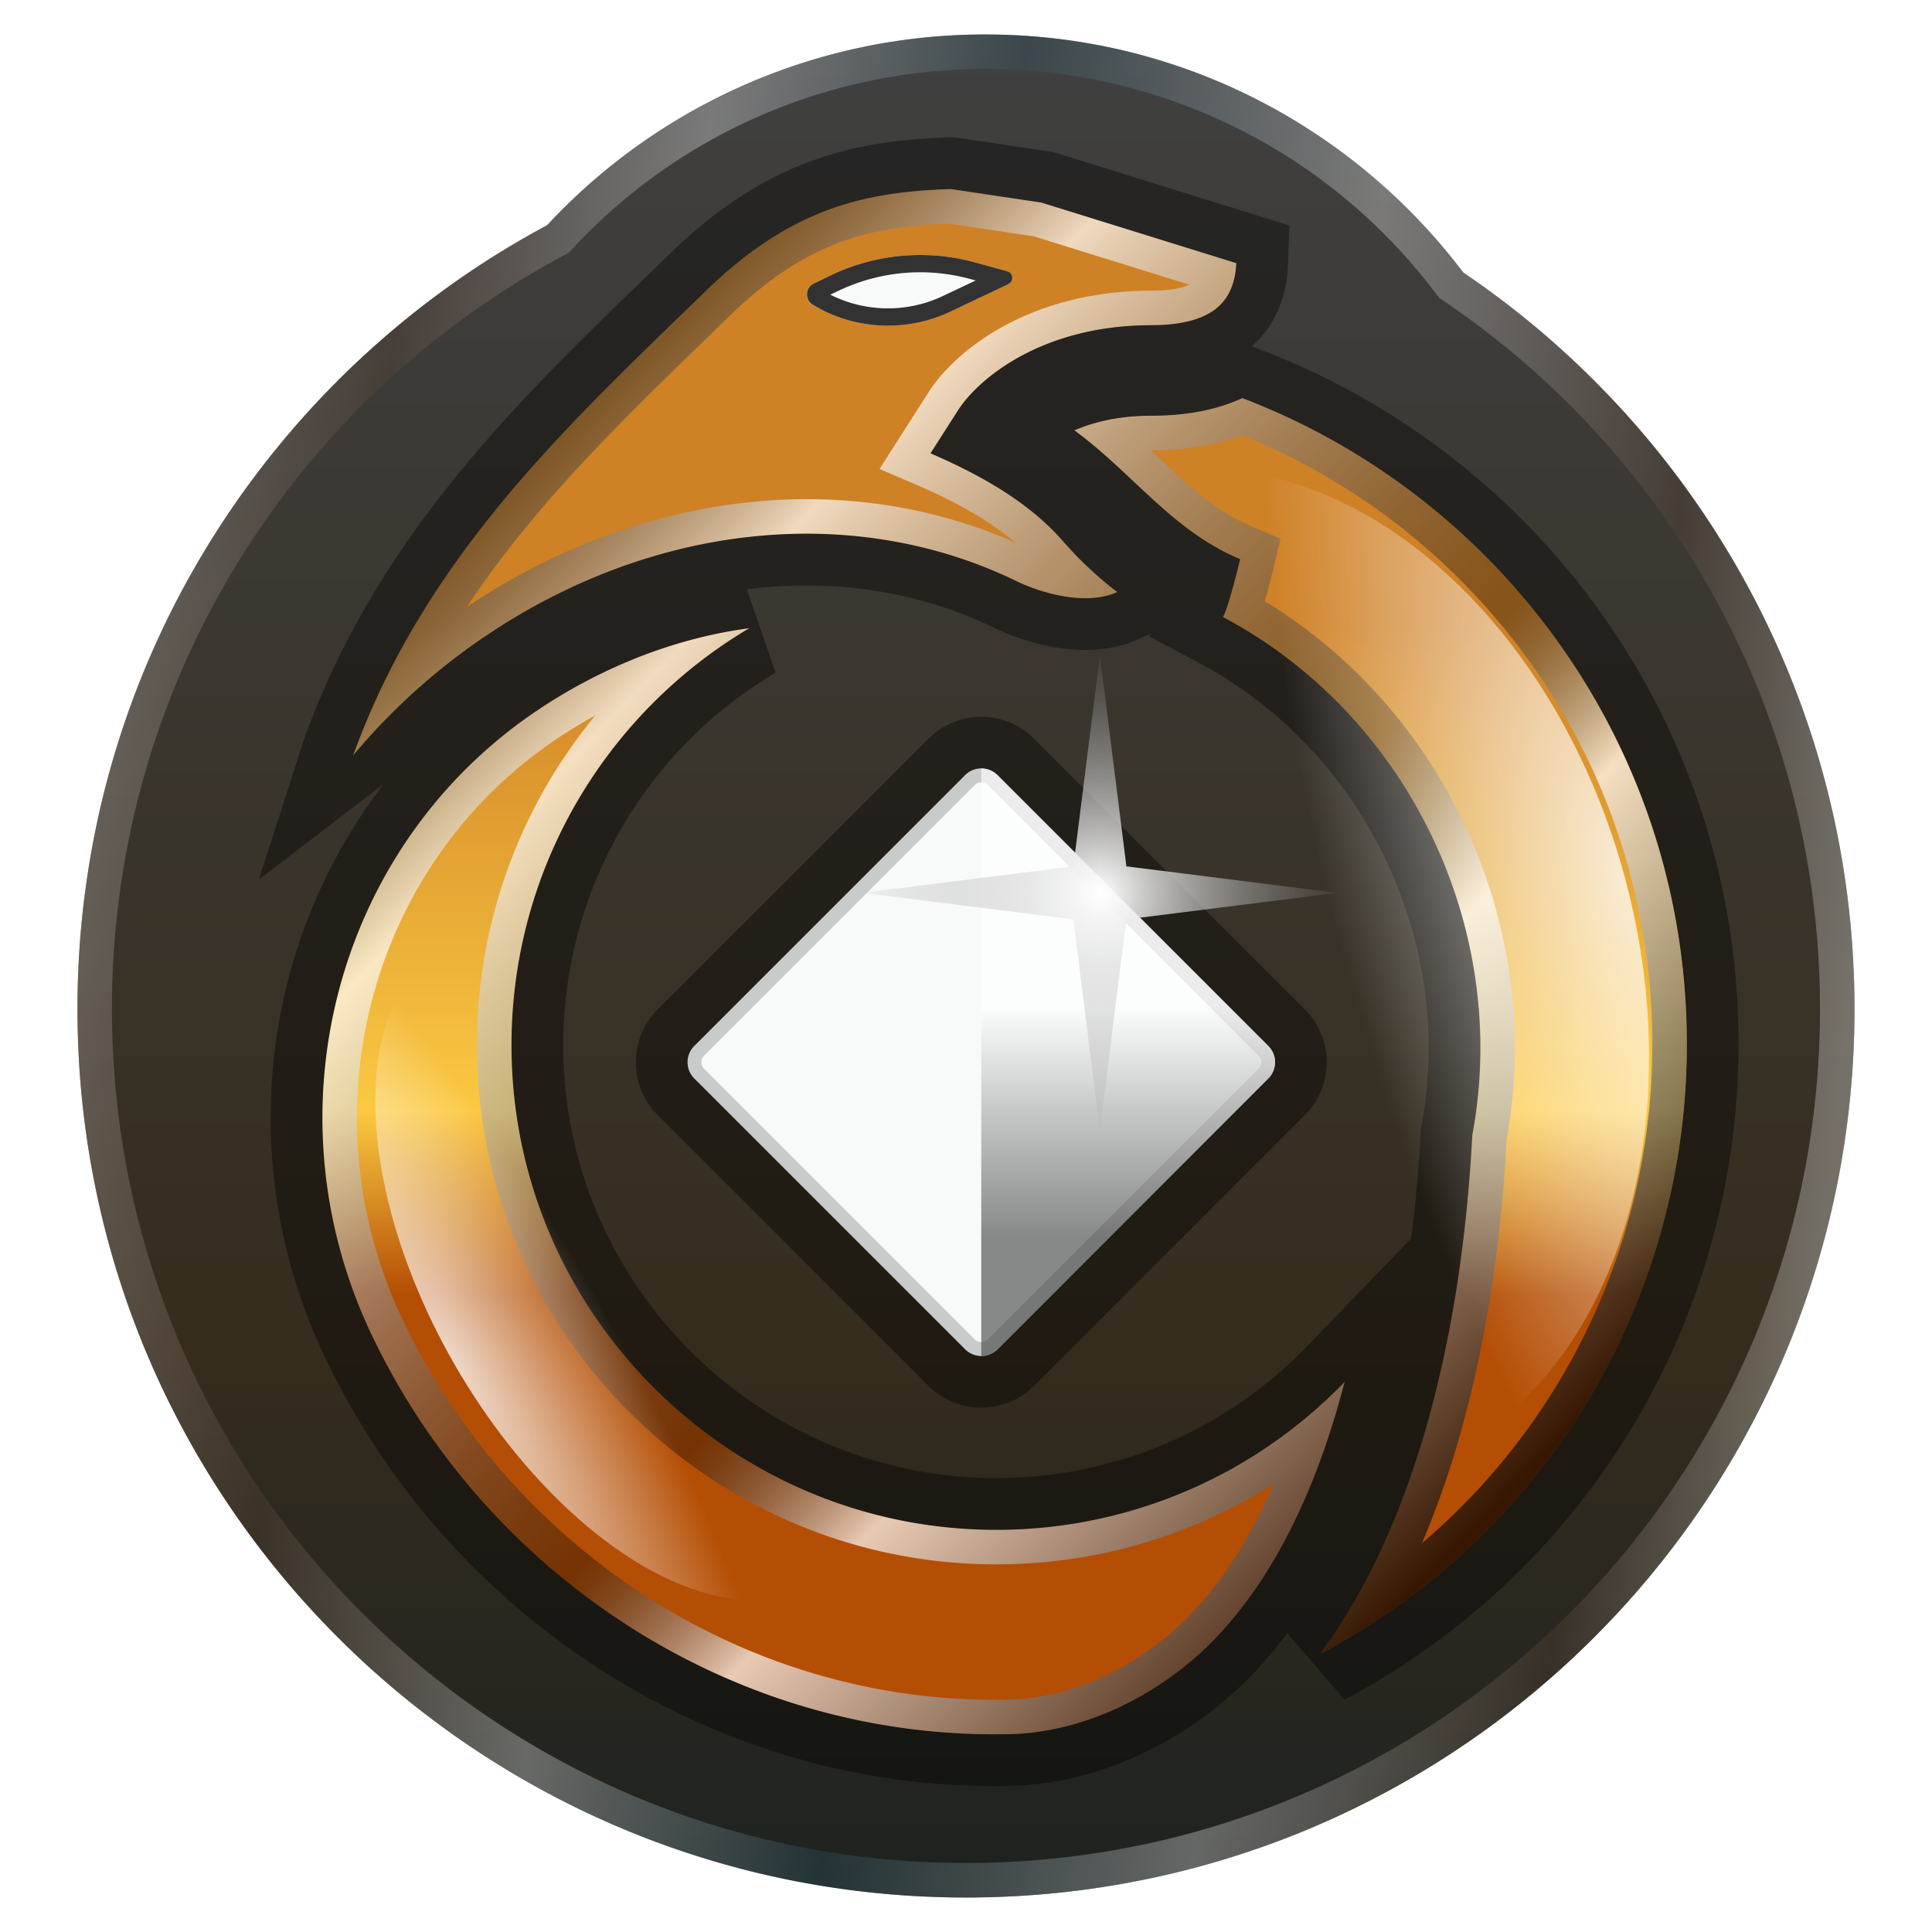 <svg width="40" height="40" fill="none" xmlns="http://www.w3.org/2000/svg"><path d="M20.4.714c4.042 0 7.632 1.935 9.895 4.928 4.888 3.307 8.1 8.902 8.1 15.247 0 10.16-8.235 18.397-18.395 18.397S1.604 31.049 1.604 20.889c0-7.024 3.937-13.128 9.725-16.227A12.363 12.363 0 0 1 20.4.714z" fill="#D9D9D9"/><path d="M20.4.714c4.042 0 7.632 1.935 9.895 4.928 4.888 3.307 8.1 8.902 8.1 15.247 0 10.16-8.235 18.397-18.395 18.397S1.604 31.049 1.604 20.889c0-7.024 3.937-13.128 9.725-16.227A12.363 12.363 0 0 1 20.4.714z" fill="url(#a)"/><path d="M37.681 20.89c0-6.1-3.087-11.477-7.786-14.657l-.098-.066-.072-.094A11.663 11.663 0 0 0 20.4 1.429a11.65 11.65 0 0 0-8.548 3.72l-.081.087-.105.056c-5.565 2.98-9.348 8.847-9.348 15.597 0 9.766 7.917 17.683 17.682 17.683v.714c-10.16 0-18.396-8.237-18.396-18.397 0-7.024 3.937-13.128 9.725-16.227A12.363 12.363 0 0 1 20.4.714c4.042 0 7.632 1.935 9.895 4.928 4.888 3.307 8.1 8.902 8.1 15.247 0 10.16-8.235 18.397-18.395 18.397v-.715c9.765 0 17.681-7.916 17.681-17.682z" fill="url(#b)" fill-opacity=".31" style="mix-blend-mode:color-dodge"/><path d="M10.422 12.928c3.402-2.133 7.368-2.47 10.61-.903.548.268 1.464.52 2.099.233a7.77 7.77 0 0 1-1.121-1.051c-.717-.825-1.75-1.393-2.745-1.821l.568-.887c.42-.657 1.737-1.767 4.012-1.767.695 0 1.185-.154 1.458-.46.235-.263.286-.615.293-.824L21.56 4.193l-1.875-.279c-1.747.057-3.287.376-5.063 2.102-2.83 2.749-5.807 5.479-7.309 9.621a13.202 13.202 0 0 1 3.109-2.709z" fill="url(#c)"/><path d="M20.884 35.904c1.618-.029 3.23-.869 4.325-2.032 1.309-1.39 2.124-3.314 2.63-5.262a10.003 10.003 0 0 1-7.158 3.064c-5.44.03-9.944-4.326-10.087-9.763-.1-3.787 1.9-7.115 4.92-8.905-1.532.204-2.999.79-4.288 1.634-4.26 2.791-5.724 8.333-3.556 12.943 2.341 4.979 7.471 8.446 13.214 8.32z" fill="url(#d)"/><path d="M25.721 8.242c-.524.242-1.151.365-1.877.365-.696 0-1.219.137-1.598.304 1.202.88 2.023 2.077 3.43 2.666 0 0-.243 1.02-.356 1.197 3.834 2.035 5.962 6.458 5.164 10.723-.155 2.967-.799 7.56-3.149 10.746a14.276 14.276 0 0 0 7.589-12.589c.02-6.123-3.808-11.353-9.203-13.412z" fill="url(#e)"/><path d="M15.514 13.006a10.027 10.027 0 0 0-4.92 8.905c.142 5.437 4.647 9.793 10.086 9.762a10.004 10.004 0 0 0 7.16-3.063c-.506 1.948-1.322 3.871-2.63 5.261l-.212.215c-1.085 1.05-2.597 1.791-4.114 1.818-5.563.121-10.552-3.129-12.987-7.86l-.227-.462c-2.134-4.538-.75-9.978 3.358-12.81l.198-.132c1.289-.844 2.756-1.43 4.288-1.634zm-3.189 1.806c-.24.133-.477.274-.707.425-3.953 2.59-5.323 7.742-3.302 12.042 2.23 4.74 7.11 8.03 12.553 7.91h.002c1.392-.025 2.83-.758 3.818-1.807.693-.736 1.244-1.651 1.681-2.66a10.695 10.695 0 0 1-5.686 1.666c-5.827.033-10.652-4.631-10.805-10.458a10.705 10.705 0 0 1 2.446-7.117zm13.396-6.57c5.395 2.059 9.223 7.29 9.202 13.412a14.276 14.276 0 0 1-7.588 12.589c2.203-2.988 2.907-7.21 3.114-10.171l.035-.575c.798-4.264-1.33-8.689-5.164-10.723.113-.178.356-1.197.356-1.197-1.407-.59-2.228-1.785-3.43-2.666.38-.167.902-.304 1.598-.304.726 0 1.353-.123 1.877-.365zm.001.77c-.565.21-1.196.31-1.878.31h-.02c.19.177.37.347.54.502.514.466.998.847 1.588 1.093l.56.235-.141.59v.004l-.003.01-.008.034-.031.122c-.025.101-.06.24-.1.384-.012.05-.03.1-.044.151 3.758 2.286 5.801 6.774 5.01 11.128-.12 2.247-.519 5.483-1.756 8.376a13.542 13.542 0 0 0 4.77-10.3c.02-5.717-3.496-10.616-8.487-12.639zM21.56 4.194l4.037 1.254-.017.18c-.028.2-.1.447-.277.644l-.054.056c-.28.268-.753.404-1.405.404l-.21.004c-2.146.065-3.395 1.127-3.801 1.762l-.568.888c.995.428 2.028.996 2.745 1.82.376.434.771.783 1.12 1.052-.634.287-1.55.035-2.099-.233-3.24-1.568-7.207-1.23-10.61.903l-.435.286a13.194 13.194 0 0 0-2.673 2.423c1.314-3.624 3.758-6.168 6.244-8.589l1.064-1.032c1.776-1.726 3.317-2.045 5.064-2.102l1.875.28zm-1.912.436c-.814.03-1.532.121-2.238.38-.718.263-1.464.715-2.29 1.518-1.98 1.924-3.952 3.77-5.454 6.04.124-.084.25-.165.376-.245 3.472-2.177 7.55-2.605 10.977-1.09-.569-.484-1.286-.868-2.036-1.191l-.773-.333 1.02-1.596c.555-.866 2.102-2.095 4.614-2.095.403 0 .642-.061.78-.124L21.4 4.892l-1.752-.262z" fill="url(#f)" fill-opacity=".7" style="mix-blend-mode:color-dodge"/><path d="m19.842 2.854 1.876.28.081.012.079.024 4.818 1.498-.03.819c-.01.29-.077.954-.565 1.5a2.072 2.072 0 0 1-.187.181l.19.073c5.796 2.212 9.912 7.834 9.89 14.416a15.348 15.348 0 0 1-8.157 13.532l-1.187-1.376a9.148 9.148 0 0 1-.661.793c-1.255 1.333-3.127 2.332-5.083 2.368C14.714 37.11 9.21 33.377 6.7 28.04c-1.855-3.944-1.301-8.522 1.255-11.819l-2.598 1.994.949-2.942c1.6-4.417 4.782-7.318 7.569-10.025.98-.953 1.934-1.553 2.92-1.914.978-.358 1.928-.46 2.855-.49l.097-.003.095.014zm.719 10.134c-1.553-.75-3.314-1.015-5.1-.787l.598 1.726a8.956 8.956 0 0 0-4.394 7.956c.127 4.853 4.152 8.746 9.01 8.72l.005 1.07c-5.44.03-9.944-4.325-10.087-9.762-.099-3.787 1.901-7.115 4.92-8.905-1.531.204-2.999.79-4.288 1.634l-.197.133c-4.108 2.831-5.492 8.271-3.359 12.81 2.342 4.979 7.472 8.446 13.215 8.321 1.517-.027 3.028-.767 4.114-1.818l.211-.215c1.308-1.39 2.124-3.313 2.63-5.261a10.004 10.004 0 0 1-7.16 3.064l-.005-1.072a8.932 8.932 0 0 0 6.395-2.736l2.149-2.226a30.63 30.63 0 0 0 .196-2.199l.003-.071.014-.07c.711-3.805-1.194-7.765-4.614-9.58l-1.027-.545.035-.056-.253.115c-.587.266-1.214.25-1.694.174a4.84 4.84 0 0 1-1.317-.42zm5.16-4.746c-.524.242-1.152.365-1.877.365-.697 0-1.22.137-1.598.304 1.202.88 2.022 2.077 3.43 2.666 0 0-.243 1.02-.357 1.197 3.834 2.034 5.962 6.459 5.165 10.723l-.036.575c-.207 2.961-.91 7.183-3.114 10.17a14.276 14.276 0 0 0 7.59-12.588c.02-6.123-3.809-11.353-9.203-13.412zm-6.037-4.328c-1.747.057-3.287.376-5.063 2.102l-1.064 1.032c-2.487 2.421-4.93 4.965-6.244 8.589.768-.92 1.67-1.738 2.673-2.423l.435-.286c3.402-2.133 7.369-2.47 10.61-.903.548.268 1.465.52 2.1.233a7.84 7.84 0 0 1-.98-.893l-.142-.158c-.716-.825-1.75-1.393-2.744-1.821l.567-.888c.407-.635 1.656-1.697 3.801-1.762l.211-.004c.695 0 1.186-.155 1.458-.46.177-.197.25-.445.278-.644l.016-.18-4.037-1.254-1.875-.28z" fill="#000" fill-opacity=".4"/><path d="M20.463 14.847c.296.028.586.141.83.34l.118.106 5.605 5.606a1.547 1.547 0 0 1 0 2.187l-5.605 5.606a1.547 1.547 0 0 1-2.188 0l-5.606-5.606a1.547 1.547 0 0 1 0-2.187l5.606-5.606.117-.106c.284-.231.631-.347.976-.347l.147.007zm-.147 1.064a.474.474 0 0 0-.335.14l-5.606 5.605a.476.476 0 0 0 0 .673l5.606 5.605a.476.476 0 0 0 .597.061l.075-.06 5.606-5.606a.475.475 0 0 0 0-.673l-5.606-5.605a.475.475 0 0 0-.337-.14z" fill="#000" fill-opacity=".4"/><path d="M19.981 16.05a.474.474 0 0 1 .673 0l5.605 5.606a.475.475 0 0 1 0 .672l-5.605 5.606a.475.475 0 0 1-.673 0l-5.606-5.606a.475.475 0 0 1 0-.672l5.606-5.606z" fill="#F8FAF9"/><path d="M20.317 15.911c.122 0 .244.047.337.14l5.605 5.605a.476.476 0 0 1 0 .672l-5.605 5.606-.075.061a.476.476 0 0 1-.598-.061l-5.605-5.606a.476.476 0 0 1-.062-.597l.062-.075 5.605-5.605a.475.475 0 0 1 .336-.14zm0 .286a.188.188 0 0 0-.133.055l-5.607 5.606a.19.19 0 0 0 0 .268l5.607 5.606a.19.19 0 0 0 .267 0l5.607-5.606a.19.19 0 0 0 0-.268l-5.607-5.606a.188.188 0 0 0-.134-.055z" fill="#000" fill-opacity=".19"/><path fill-rule="evenodd" clip-rule="evenodd" d="M20.316 15.911v12.162a.474.474 0 0 0 .337-.139l5.606-5.606a.475.475 0 0 0 0-.672l-5.606-5.606a.474.474 0 0 0-.337-.139z" fill="url(#g)" fill-opacity=".64"/><g style="mix-blend-mode:plus-lighter" filter="url(#h)"><path d="m22.772 13.571.549 4.366 4.365.549-4.365.549-.55 4.365-.548-4.365-4.366-.55 4.366-.548.549-4.366z" fill="url(#i)"/></g><g filter="url(#j)"><ellipse cx="26.203" cy="20.19" rx="10.645" ry="7.709" transform="rotate(75 26.203 20.19)" fill="url(#k)" fill-opacity=".78"/></g><g filter="url(#l)"><ellipse cx="13.01" cy="26.195" rx="7.637" ry="4.144" transform="rotate(-120 13.01 26.195)" fill="url(#m)" fill-opacity=".78"/></g><path d="M16.828 6.312a.252.252 0 0 1 .02-.443l.346-.166a4.286 4.286 0 0 1 2.99-.27l.668.183c.128.035.143.21.023.267l-1.201.568a3.02 3.02 0 0 1-2.846-.14z" fill="#F8FAF9"/><path d="m16.85 5.87.345-.167a4.287 4.287 0 0 1 2.991-.27l.667.183c.111.03.138.168.062.24l-.038.027-1.202.569a3.02 3.02 0 0 1-2.68-.048l-.165-.093a.251.251 0 0 1 .02-.442zm.34.231c.728.366 1.589.38 2.332.027l.679-.321-.11-.03a3.928 3.928 0 0 0-2.74.248l-.161.076z" fill="#000" fill-opacity=".8"/><defs><linearGradient id="d" x1="28.585" y1="8.242" x2="28.583" y2="26.808" gradientUnits="userSpaceOnUse"><stop offset=".255" stop-color="#CF8126"/><stop offset=".795" stop-color="#FBC942"/><stop offset="1" stop-color="#B44E04"/></linearGradient><linearGradient id="a" x1="19.999" y1=".868" x2="19.999" y2="40.912" gradientUnits="userSpaceOnUse"><stop stop-color="#404040"/><stop offset=".678" stop-color="#352C1D"/><stop offset="1" stop-color="#1A2121"/></linearGradient><linearGradient id="b" x1="-.681" y1="15.435" x2="38.949" y2="19.933" gradientUnits="userSpaceOnUse"><stop stop-color="#fff"/><stop offset=".196" stop-color="#5B463A"/><stop offset=".347" stop-color="#fff"/><stop offset=".506" stop-color="#2F5767"/><stop offset=".698" stop-color="#fff"/><stop offset=".87" stop-color="#5B463A"/><stop offset=".986" stop-color="#fff"/></linearGradient><linearGradient id="c" x1="28.585" y1="8.242" x2="28.583" y2="26.808" gradientUnits="userSpaceOnUse"><stop offset=".255" stop-color="#CF8126"/><stop offset=".795" stop-color="#FBC942"/><stop offset="1" stop-color="#B44E04"/></linearGradient><linearGradient id="e" x1="28.585" y1="8.242" x2="28.583" y2="26.808" gradientUnits="userSpaceOnUse"><stop offset=".255" stop-color="#CF8126"/><stop offset=".795" stop-color="#FBC942"/><stop offset="1" stop-color="#B44E04"/></linearGradient><linearGradient id="f" x1="6.676" y1="3.914" x2="32.841" y2="29.231" gradientUnits="userSpaceOnUse"><stop offset=".103" stop-color="#fff"/><stop offset=".173" stop-opacity=".62"/><stop offset=".327" stop-color="#fff"/><stop offset=".649" stop-opacity=".5"/><stop offset=".755" stop-color="#fff"/><stop offset="1"/></linearGradient><linearGradient id="g" x1="20.792" y1="20.82" x2="20.792" y2="27.949" gradientUnits="userSpaceOnUse"><stop stop-color="#fff"/><stop offset=".673" stop-color="#474A48"/></linearGradient><radialGradient id="k" cx="0" cy="0" r="1" gradientUnits="userSpaceOnUse" gradientTransform="matrix(0 6.057 -17.954 0 26.203 12.482)"><stop stop-color="#fff"/><stop offset="1" stop-color="#fff" stop-opacity="0"/></radialGradient><radialGradient id="m" cx="0" cy="0" r="1" gradientUnits="userSpaceOnUse" gradientTransform="matrix(0 3.256 -12.88 0 13.01 22.052)"><stop stop-color="#fff"/><stop offset="1" stop-color="#fff" stop-opacity="0"/></radialGradient><radialGradient id="i" cx="0" cy="0" r="1" gradientUnits="userSpaceOnUse" gradientTransform="rotate(90 2.143 20.629) scale(4.914)"><stop stop-color="#fff"/><stop offset="1" stop-color="#999" stop-opacity=".1"/></radialGradient><filter id="j" x="17.262" y="8.714" width="17.883" height="22.952" filterUnits="userSpaceOnUse" color-interpolation-filters="sRGB"><feFlood flood-opacity="0" result="BackgroundImageFix"/><feBlend in="SourceGraphic" in2="BackgroundImageFix" result="shape"/><feGaussianBlur stdDeviation=".5" result="effect1_foregroundBlur_6540_22277"/></filter><filter id="l" x="6.77" y="18.263" width="12.48" height="15.865" filterUnits="userSpaceOnUse" color-interpolation-filters="sRGB"><feFlood flood-opacity="0" result="BackgroundImageFix"/><feBlend in="SourceGraphic" in2="BackgroundImageFix" result="shape"/><feGaussianBlur stdDeviation=".5" result="effect1_foregroundBlur_6540_22277"/></filter><filter id="h" x="17.357" y="13.071" width="10.828" height="10.829" filterUnits="userSpaceOnUse" color-interpolation-filters="sRGB"><feFlood flood-opacity="0" result="BackgroundImageFix"/><feBlend in="SourceGraphic" in2="BackgroundImageFix" result="shape"/><feGaussianBlur stdDeviation=".25" result="effect1_foregroundBlur_6540_22277"/></filter></defs></svg>